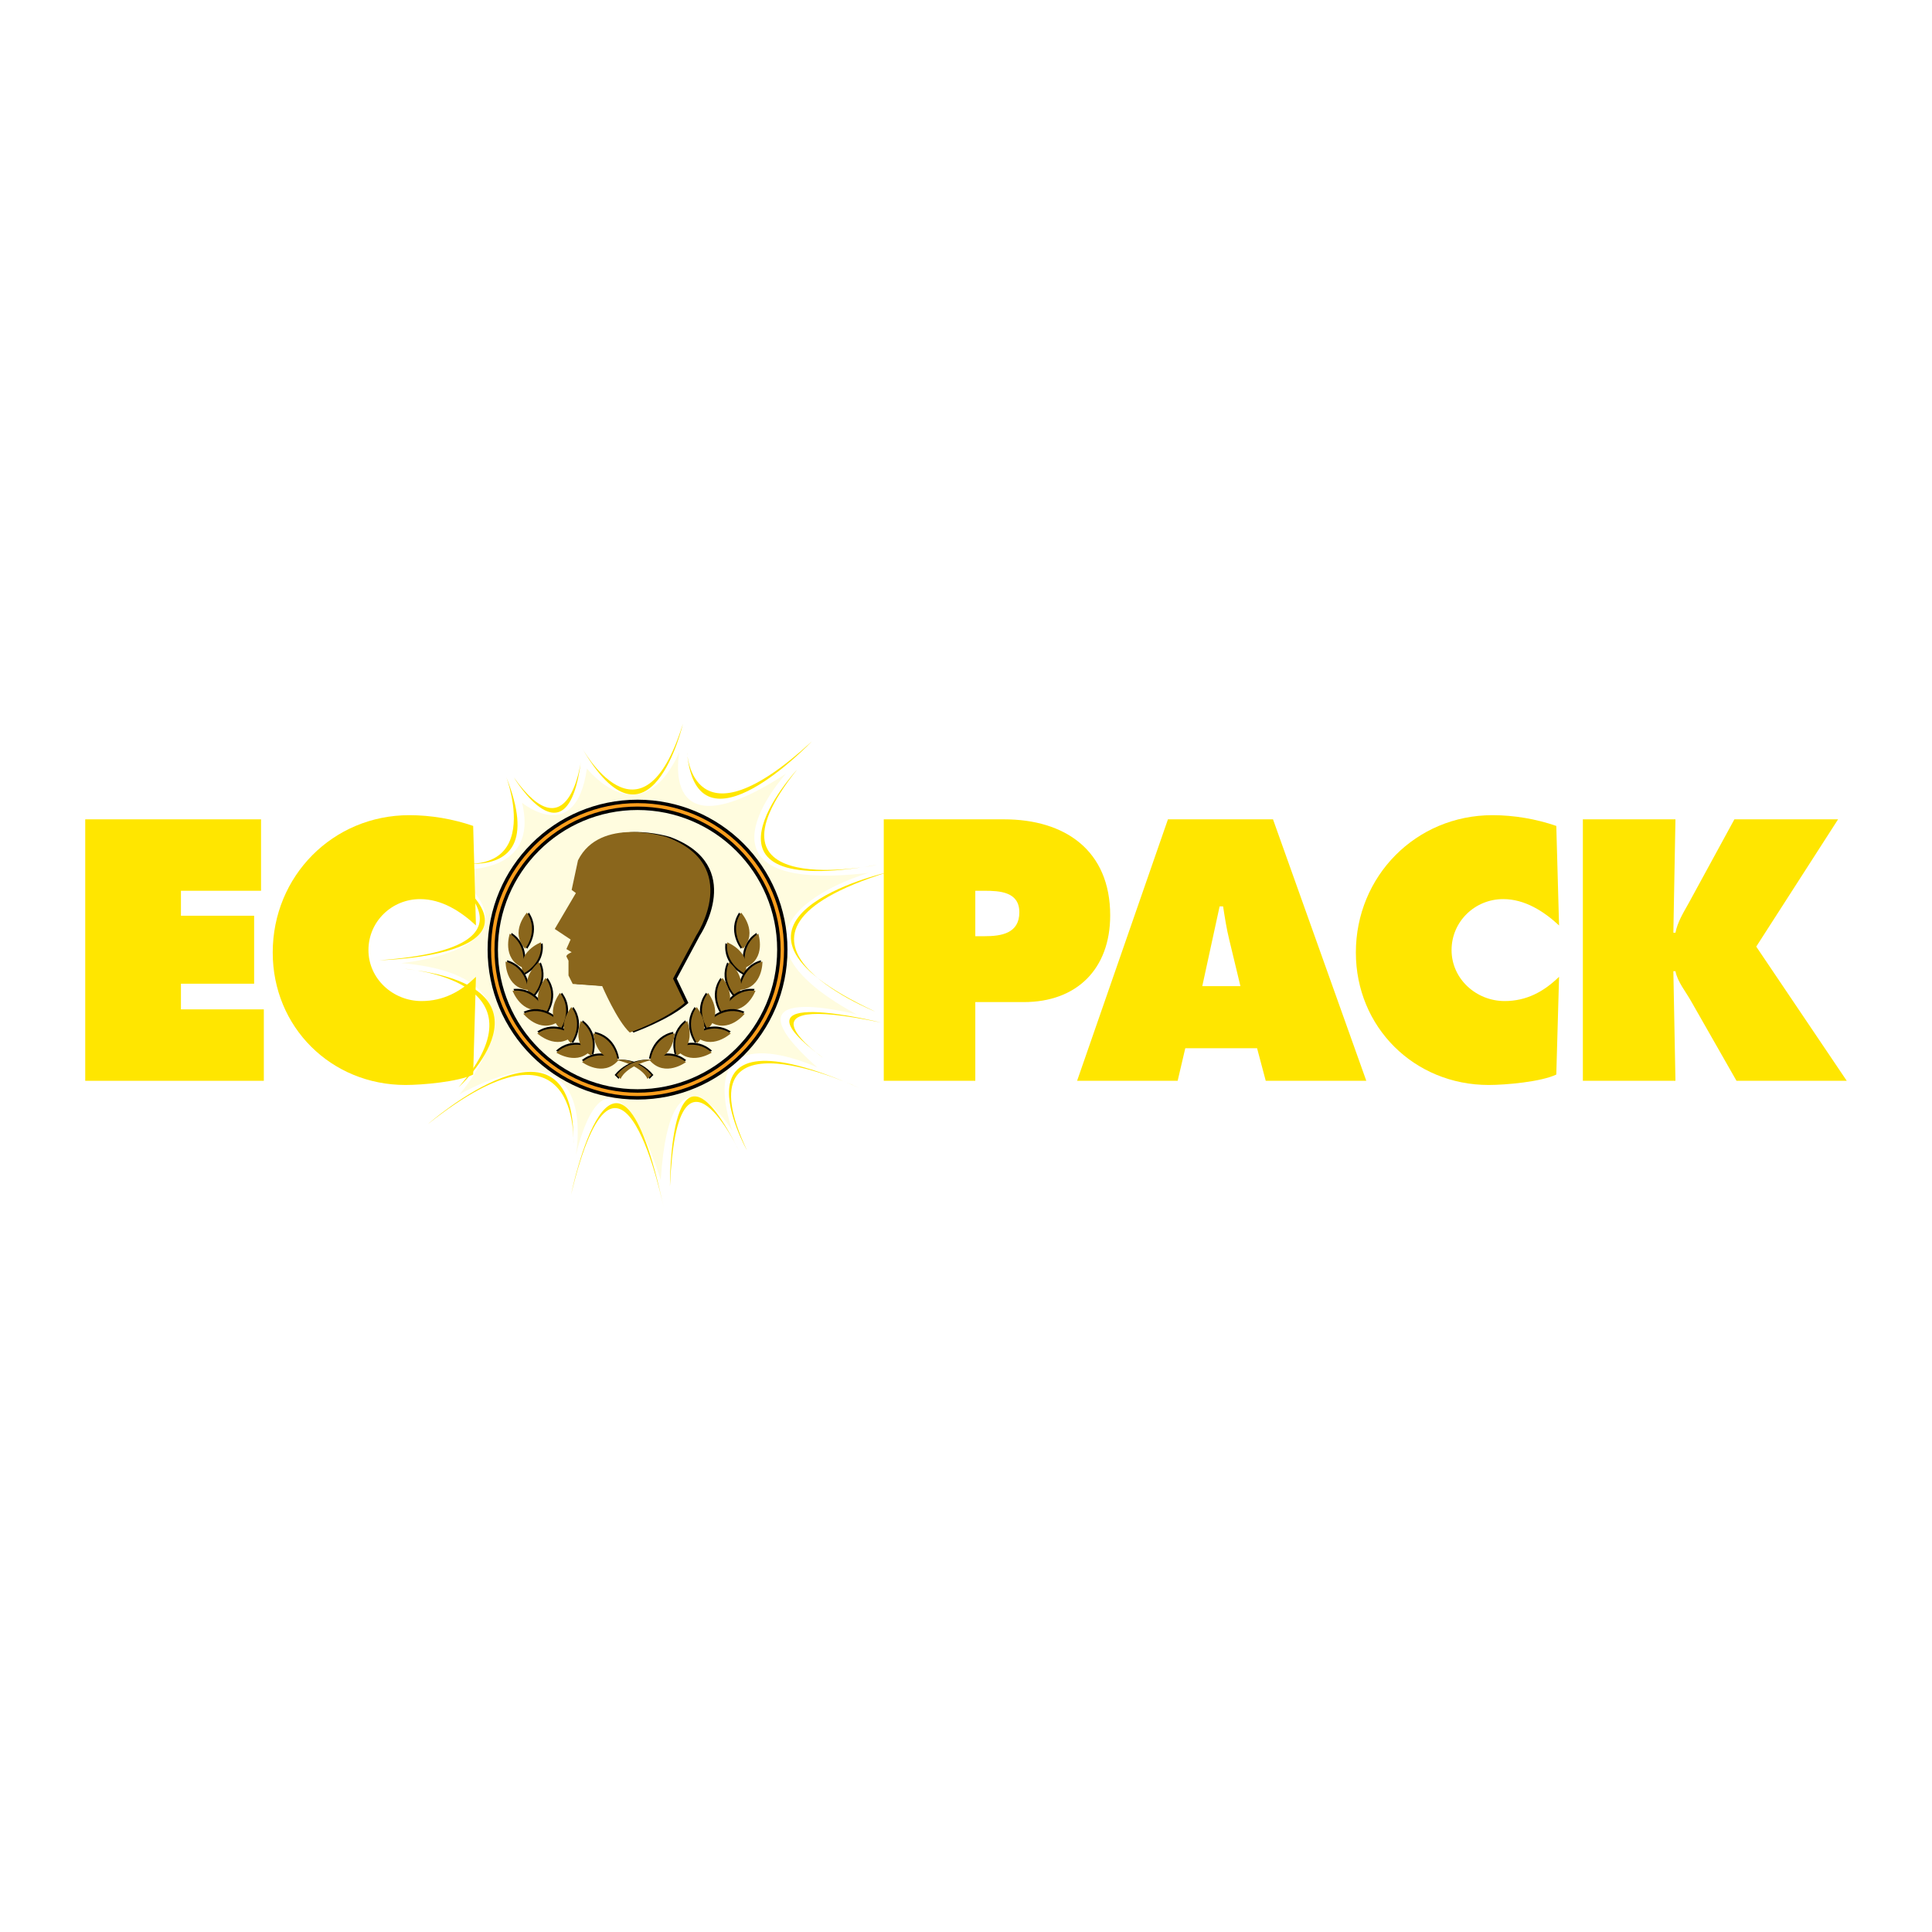 <?xml version="1.0" encoding="utf-8"?>
<!-- Generator: Adobe Illustrator 13.0.0, SVG Export Plug-In . SVG Version: 6.00 Build 14948)  -->
<!DOCTYPE svg PUBLIC "-//W3C//DTD SVG 1.0//EN" "http://www.w3.org/TR/2001/REC-SVG-20010904/DTD/svg10.dtd">
<svg version="1.0" id="Layer_1" xmlns="http://www.w3.org/2000/svg" xmlns:xlink="http://www.w3.org/1999/xlink" x="0px" y="0px"
	 width="192.756px" height="192.756px" viewBox="0 0 192.756 192.756" enable-background="new 0 0 192.756 192.756"
	 xml:space="preserve">
<g>
	<polygon fill-rule="evenodd" clip-rule="evenodd" fill="#FFFFFF" points="0,0 192.756,0 192.756,192.756 0,192.756 0,0 	"/>
	<path fill-rule="evenodd" clip-rule="evenodd" fill="#FFFCDF" d="M44.868,86.714c0,0,9.077,1.116,7.217-6.622
		c0,0,5.357,4.39,6.473-3.423c0,0,5.356,6.845,9.226-1.636c0,0-2.158,10.49,10.639,2.157c0,0-11.085,12.128,8.259,9.896
		c0,0-17.856,5.06-1.191,14.137c0,0-14.062-3.721-3.943,5.281c0,0-12.425-5.877-8.482,6.324c0,0-6.175-10.193-7.143,4.91
		c0,0-4.91-16.592-8.481-2.455c0,0,2.678-13.764-11.606-6.1c0,0,10.416-11.682-5.804-13.095
		C40.031,96.088,55.135,94.674,44.868,86.714L44.868,86.714z"/>
	<path fill-rule="evenodd" clip-rule="evenodd" fill="#FFE600" d="M68.549,75.08c0,0,0.488,9.875,12.436-1.098
		C80.985,73.982,69.525,86.053,68.549,75.08L68.549,75.08z"/>
	<path fill-rule="evenodd" clip-rule="evenodd" fill="#FFE600" d="M79.522,76.787c0,0-12.07,13.044,7.924,9.509
		C87.447,86.296,68.916,90.076,79.522,76.787L79.522,76.787z"/>
	<path fill-rule="evenodd" clip-rule="evenodd" fill="#FFE600" d="M74.523,114.764c0,0-8.412-14.873,11.216-6.217
		C85.74,108.547,67.575,100.012,74.523,114.764L74.523,114.764z"/>
	<path fill-rule="evenodd" clip-rule="evenodd" fill="#FFE600" d="M88.544,87.028c0,0-20.848,4.754-1.219,13.898
		C87.325,100.926,68.306,93.368,88.544,87.028L88.544,87.028z"/>
	<path fill-rule="evenodd" clip-rule="evenodd" fill="#FFE600" d="M87.917,102.023c0,0-15.929-3.967-5.789,3.521
		C82.128,105.545,72.551,98.828,87.917,102.023L87.917,102.023z"/>
	<path fill-rule="evenodd" clip-rule="evenodd" fill="#FFE600" d="M42.704,112.143c0,0,14.752-12.924,14.508,1.951
		C57.211,114.094,57.943,100.072,42.704,112.143L42.704,112.143z"/>
	<path fill-rule="evenodd" clip-rule="evenodd" fill="#FFE600" d="M56.968,119.213c0,0,4.389-21.457,9.266,1.342
		C66.233,120.555,61.845,98.975,56.968,119.213L56.968,119.213z"/>
	<path fill-rule="evenodd" clip-rule="evenodd" fill="#FFE600" d="M66.843,118.359c0,0-0.122-17.678,6.95-3.412
		C73.792,114.947,67.575,101.658,66.843,118.359L66.843,118.359z"/>
	<path fill-rule="evenodd" clip-rule="evenodd" fill="#FFE600" d="M45.751,108.484c0,0,10.972-9.996-5.364-11.825
		C40.387,96.659,55.017,97.756,45.751,108.484L45.751,108.484z"/>
	<path fill-rule="evenodd" clip-rule="evenodd" fill="#FFE600" d="M37.827,95.806c0,0,19.384-0.366,5.607-9.509
		C43.435,86.296,56.48,94.465,37.827,95.806L37.827,95.806z"/>
	<path fill-rule="evenodd" clip-rule="evenodd" fill="#FFE600" d="M40.997,84.955c0,0,14.752,5.73,9.51-7.437
		C50.506,77.518,55.261,90.076,40.997,84.955L40.997,84.955z"/>
	<path fill-rule="evenodd" clip-rule="evenodd" fill="#FFE600" d="M51.266,77.562c0,0,5.356,8.928,6.696-1.637
		C57.962,75.926,56.772,85.3,51.266,77.562L51.266,77.562z"/>
	<path fill-rule="evenodd" clip-rule="evenodd" fill="#FFE600" d="M68.141,72.202c0,0-3.296,14.215-10.141,2.311
		C58,74.512,63.996,85.49,68.141,72.202L68.141,72.202z"/>
	
		<path fill-rule="evenodd" clip-rule="evenodd" fill="#FFFCDF" stroke="#000000" stroke-width="1.03" stroke-miterlimit="2.613" d="
		M63.608,109.188c7.977,0,14.444-6.467,14.444-14.444c0-7.977-6.467-14.444-14.444-14.444s-14.444,6.467-14.444,14.444
		C49.164,102.721,55.631,109.188,63.608,109.188L63.608,109.188z"/>
	<path fill="none" stroke="#F99D1C" stroke-width="0.343" stroke-miterlimit="2.613" d="M63.608,109.188
		c7.977,0,14.444-6.467,14.444-14.444c0-7.977-6.467-14.444-14.444-14.444s-14.444,6.467-14.444,14.444
		C49.164,102.721,55.631,109.188,63.608,109.188"/>
	<path fill-rule="evenodd" clip-rule="evenodd" d="M51.04,93.078c0,0-0.838,2.476,1.281,3.374
		C52.321,96.452,52.907,94.278,51.04,93.078L51.04,93.078z"/>
	<path fill-rule="evenodd" clip-rule="evenodd" fill="#8A661C" d="M50.858,93.157c0,0-0.837,2.476,1.281,3.374
		C52.14,96.531,52.726,94.357,50.858,93.157L50.858,93.157z"/>
	<path fill-rule="evenodd" clip-rule="evenodd" d="M54.138,94.108c0,0-2.443,0.93-1.788,3.136
		C52.35,97.244,54.4,96.312,54.138,94.108L54.138,94.108z"/>
	<path fill-rule="evenodd" clip-rule="evenodd" fill="#8A661C" d="M53.961,94.019c0,0-2.443,0.929-1.787,3.135
		C52.174,97.154,54.224,96.222,53.961,94.019L53.961,94.019z"/>
	<path fill-rule="evenodd" clip-rule="evenodd" d="M52.771,91.05c0,0-1.759,1.935-0.176,3.604
		C52.596,94.655,54.002,92.896,52.771,91.05L52.771,91.05z"/>
	<path fill-rule="evenodd" clip-rule="evenodd" fill="#8A661C" d="M52.573,91.05c0,0-1.758,1.935-0.176,3.604
		C52.397,94.655,53.805,92.896,52.573,91.05L52.573,91.05z"/>
	<path fill-rule="evenodd" clip-rule="evenodd" d="M50.592,95.808c0,0-0.056,2.614,2.234,2.835
		C52.826,98.643,52.733,96.392,50.592,95.808L50.592,95.808z"/>
	<path fill-rule="evenodd" clip-rule="evenodd" fill="#8A661C" d="M50.442,95.938c0,0-0.056,2.613,2.235,2.834
		C52.677,98.771,52.583,96.522,50.442,95.938L50.442,95.938z"/>
	<path fill-rule="evenodd" clip-rule="evenodd" d="M53.955,96.023c0,0-2.052,1.619-0.765,3.527
		C53.19,99.551,54.867,98.047,53.955,96.023L53.955,96.023z"/>
	<path fill-rule="evenodd" clip-rule="evenodd" fill="#8A661C" d="M53.76,95.991c0,0-2.052,1.621-0.764,3.527
		C52.996,99.518,54.671,98.014,53.76,95.991L53.76,95.991z"/>
	<path fill-rule="evenodd" clip-rule="evenodd" d="M51.229,98.67c0,0,0.894,2.457,3.109,1.834
		C54.337,100.504,53.436,98.441,51.229,98.67L51.229,98.67z"/>
	<path fill-rule="evenodd" clip-rule="evenodd" fill="#8A661C" d="M51.137,98.846c0,0,0.893,2.457,3.108,1.834
		C54.245,100.68,53.344,98.615,51.137,98.846L51.137,98.846z"/>
	<path fill-rule="evenodd" clip-rule="evenodd" d="M54.625,97.564c0,0-1.684,2-0.039,3.609
		C54.587,101.174,55.926,99.361,54.625,97.564L54.625,97.564z"/>
	<path fill-rule="evenodd" clip-rule="evenodd" fill="#8A661C" d="M54.428,97.572c0,0-1.684,2-0.038,3.607
		C54.39,101.18,55.728,99.369,54.428,97.572L54.428,97.572z"/>
	<path fill-rule="evenodd" clip-rule="evenodd" d="M52.244,100.943c0,0,1.615,2.055,3.525,0.773
		C55.77,101.717,54.269,100.037,52.244,100.943L52.244,100.943z"/>
	<path fill-rule="evenodd" clip-rule="evenodd" fill="#8A661C" d="M52.211,101.139c0,0,1.615,2.055,3.525,0.771
		C55.736,101.91,54.236,100.232,52.211,101.139L52.211,101.139z"/>
	<path fill-rule="evenodd" clip-rule="evenodd" d="M56.067,99.045c0,0-1.631,2.043,0.056,3.609
		C56.123,102.654,57.414,100.809,56.067,99.045L56.067,99.045z"/>
	<path fill-rule="evenodd" clip-rule="evenodd" fill="#8A661C" d="M55.869,99.059c0,0-1.631,2.043,0.056,3.607
		C55.925,102.666,57.216,100.822,55.869,99.059L55.869,99.059z"/>
	<path fill-rule="evenodd" clip-rule="evenodd" d="M53.607,102.908c0,0,1.921,1.773,3.604,0.203
		C57.21,103.111,55.462,101.691,53.607,102.908L53.607,102.908z"/>
	<path fill-rule="evenodd" clip-rule="evenodd" fill="#8A661C" d="M53.605,103.105c0,0,1.92,1.773,3.604,0.203
		C57.209,103.309,55.461,101.889,53.605,103.105L53.605,103.105z"/>
	<path fill-rule="evenodd" clip-rule="evenodd" d="M57.206,100.467c0,0-1.688,1.996-0.045,3.607
		C57.16,104.074,58.503,102.266,57.206,100.467L57.206,100.467z"/>
	<path fill-rule="evenodd" clip-rule="evenodd" fill="#8A661C" d="M57.008,100.473c0,0-1.688,1.996-0.045,3.609
		C56.963,104.082,58.305,102.273,57.008,100.473L57.008,100.473z"/>
	<path fill-rule="evenodd" clip-rule="evenodd" d="M55.478,104.828c0,0,2.19,1.428,3.586-0.402
		C59.064,104.426,57.104,103.318,55.478,104.828L55.478,104.828z"/>
	<path fill-rule="evenodd" clip-rule="evenodd" fill="#8A661C" d="M55.51,105.023c0,0,2.19,1.426,3.586-0.402
		C59.096,104.621,57.136,103.514,55.51,105.023L55.51,105.023z"/>
	<path fill-rule="evenodd" clip-rule="evenodd" d="M58.135,101.801c0,0-1.002,2.414,1.052,3.451
		C59.187,105.252,59.917,103.123,58.135,101.801L58.135,101.801z"/>
	<path fill-rule="evenodd" clip-rule="evenodd" fill="#8A661C" d="M57.948,101.867c0,0-1.001,2.414,1.053,3.453
		C59.001,105.32,59.73,103.189,57.948,101.867L57.948,101.867z"/>
	<path fill-rule="evenodd" clip-rule="evenodd" d="M58.054,105.768c0,0,2.09,1.57,3.605-0.162
		C61.66,105.605,59.777,104.371,58.054,105.768L58.054,105.768z"/>
	<path fill-rule="evenodd" clip-rule="evenodd" fill="#8A661C" d="M58.072,105.965c0,0,2.091,1.57,3.606-0.162
		C61.678,105.803,59.796,104.566,58.072,105.965L58.072,105.965z"/>
	<path fill-rule="evenodd" clip-rule="evenodd" d="M59.341,102.951c0,0,0.12,2.611,2.42,2.676
		C61.761,105.627,61.517,103.389,59.341,102.951L59.341,102.951z"/>
	<path fill-rule="evenodd" clip-rule="evenodd" fill="#8A661C" d="M59.201,103.09c0,0,0.12,2.611,2.42,2.678
		C61.621,105.768,61.376,103.529,59.201,103.09L59.201,103.09z"/>
	<path fill-rule="evenodd" clip-rule="evenodd" d="M61.629,105.734c0,0,2.11-0.264,3.561,1.516l-0.396,0.396
		C64.795,107.646,64.399,106.393,61.629,105.734L61.629,105.734z"/>
	<path fill-rule="evenodd" clip-rule="evenodd" fill="#8A661C" d="M61.432,105.734c0,0,2.111-0.264,3.561,1.516l-0.396,0.396
		C64.597,107.646,64.201,106.393,61.432,105.734L61.432,105.734z"/>
	<path fill-rule="evenodd" clip-rule="evenodd" d="M75.475,93.078c0,0,0.837,2.476-1.281,3.374
		C74.193,96.452,73.607,94.278,75.475,93.078L75.475,93.078z"/>
	<path fill-rule="evenodd" clip-rule="evenodd" fill="#8A661C" d="M75.655,93.157c0,0,0.838,2.476-1.281,3.374
		C74.375,96.531,73.789,94.357,75.655,93.157L75.655,93.157z"/>
	<path fill-rule="evenodd" clip-rule="evenodd" d="M72.376,94.108c0,0,2.444,0.93,1.788,3.136
		C74.164,97.244,72.114,96.312,72.376,94.108L72.376,94.108z"/>
	<path fill-rule="evenodd" clip-rule="evenodd" fill="#8A661C" d="M72.553,94.019c0,0,2.443,0.929,1.788,3.135
		C74.341,97.154,72.291,96.222,72.553,94.019L72.553,94.019z"/>
	<path fill-rule="evenodd" clip-rule="evenodd" d="M73.743,91.05c0,0,1.758,1.935,0.176,3.604
		C73.919,94.655,72.512,92.896,73.743,91.05L73.743,91.05z"/>
	<path fill-rule="evenodd" clip-rule="evenodd" fill="#8A661C" d="M73.94,91.05c0,0,1.759,1.935,0.176,3.604
		C74.117,94.655,72.709,92.896,73.94,91.05L73.94,91.05z"/>
	<path fill-rule="evenodd" clip-rule="evenodd" d="M75.922,95.808c0,0,0.057,2.614-2.234,2.835
		C73.688,98.643,73.782,96.392,75.922,95.808L75.922,95.808z"/>
	<path fill-rule="evenodd" clip-rule="evenodd" fill="#8A661C" d="M76.071,95.938c0,0,0.056,2.613-2.234,2.834
		C73.837,98.771,73.931,96.522,76.071,95.938L76.071,95.938z"/>
	<path fill-rule="evenodd" clip-rule="evenodd" d="M72.559,96.023c0,0,2.052,1.619,0.765,3.527
		C73.323,99.551,71.647,98.047,72.559,96.023L72.559,96.023z"/>
	<path fill-rule="evenodd" clip-rule="evenodd" fill="#8A661C" d="M72.754,95.991c0,0,2.052,1.621,0.764,3.527
		C73.518,99.518,71.843,98.014,72.754,95.991L72.754,95.991z"/>
	<path fill-rule="evenodd" clip-rule="evenodd" d="M75.285,98.67c0,0-0.893,2.457-3.108,1.834
		C72.177,100.504,73.078,98.441,75.285,98.67L75.285,98.67z"/>
	<path fill-rule="evenodd" clip-rule="evenodd" fill="#8A661C" d="M75.377,98.846c0,0-0.893,2.457-3.108,1.834
		C72.269,100.68,73.17,98.615,75.377,98.846L75.377,98.846z"/>
	<path fill-rule="evenodd" clip-rule="evenodd" d="M71.889,97.564c0,0,1.683,2,0.038,3.609
		C71.927,101.174,70.588,99.361,71.889,97.564L71.889,97.564z"/>
	<path fill-rule="evenodd" clip-rule="evenodd" fill="#8A661C" d="M72.086,97.572c0,0,1.684,2,0.038,3.607
		C72.124,101.18,70.786,99.369,72.086,97.572L72.086,97.572z"/>
	<path fill-rule="evenodd" clip-rule="evenodd" d="M74.271,100.943c0,0-1.615,2.055-3.525,0.773
		C70.745,101.717,72.245,100.037,74.271,100.943L74.271,100.943z"/>
	<path fill-rule="evenodd" clip-rule="evenodd" fill="#8A661C" d="M74.303,101.139c0,0-1.615,2.055-3.525,0.771
		C70.778,101.91,72.278,100.232,74.303,101.139L74.303,101.139z"/>
	<path fill-rule="evenodd" clip-rule="evenodd" d="M70.448,99.045c0,0,1.63,2.043-0.057,3.609
		C70.391,102.654,69.101,100.809,70.448,99.045L70.448,99.045z"/>
	<path fill-rule="evenodd" clip-rule="evenodd" fill="#8A661C" d="M70.645,99.059c0,0,1.63,2.043-0.056,3.607
		C70.589,102.666,69.298,100.822,70.645,99.059L70.645,99.059z"/>
	<path fill-rule="evenodd" clip-rule="evenodd" d="M72.907,102.908c0,0-1.92,1.773-3.603,0.203
		C69.304,103.111,71.051,101.691,72.907,102.908L72.907,102.908z"/>
	<path fill-rule="evenodd" clip-rule="evenodd" fill="#8A661C" d="M72.909,103.105c0,0-1.92,1.773-3.603,0.203
		C69.306,103.309,71.053,101.889,72.909,103.105L72.909,103.105z"/>
	<path fill-rule="evenodd" clip-rule="evenodd" d="M69.309,100.467c0,0,1.687,1.996,0.045,3.607
		C69.354,104.074,68.011,102.266,69.309,100.467L69.309,100.467z"/>
	<path fill-rule="evenodd" clip-rule="evenodd" fill="#8A661C" d="M69.506,100.473c0,0,1.688,1.996,0.045,3.609
		C69.551,104.082,68.209,102.273,69.506,100.473L69.506,100.473z"/>
	<path fill-rule="evenodd" clip-rule="evenodd" d="M71.036,104.828c0,0-2.19,1.428-3.587-0.402
		C67.449,104.426,69.41,103.318,71.036,104.828L71.036,104.828z"/>
	<path fill-rule="evenodd" clip-rule="evenodd" fill="#8A661C" d="M71.004,105.023c0,0-2.19,1.426-3.587-0.402
		C67.417,104.621,69.378,103.514,71.004,105.023L71.004,105.023z"/>
	<path fill-rule="evenodd" clip-rule="evenodd" d="M68.38,101.801c0,0,1.001,2.414-1.053,3.451
		C67.327,105.252,66.597,103.123,68.38,101.801L68.38,101.801z"/>
	<path fill-rule="evenodd" clip-rule="evenodd" fill="#8A661C" d="M68.565,101.867c0,0,1.001,2.414-1.053,3.453
		C67.513,105.32,66.783,103.189,68.565,101.867L68.565,101.867z"/>
	<path fill-rule="evenodd" clip-rule="evenodd" d="M68.46,105.768c0,0-2.09,1.57-3.605-0.162
		C64.854,105.605,66.737,104.371,68.46,105.768L68.46,105.768z"/>
	<path fill-rule="evenodd" clip-rule="evenodd" fill="#8A661C" d="M68.441,105.965c0,0-2.09,1.57-3.605-0.162
		C64.836,105.803,66.719,104.566,68.441,105.965L68.441,105.965z"/>
	<path fill-rule="evenodd" clip-rule="evenodd" d="M67.172,102.951c0,0-0.119,2.611-2.419,2.676
		C64.753,105.627,64.997,103.389,67.172,102.951L67.172,102.951z"/>
	<path fill-rule="evenodd" clip-rule="evenodd" fill="#8A661C" d="M67.312,103.09c0,0-0.119,2.611-2.419,2.678
		C64.893,105.768,65.137,103.529,67.312,103.09L67.312,103.09z"/>
	<path fill-rule="evenodd" clip-rule="evenodd" d="M64.884,105.734c0,0-2.11-0.264-3.561,1.516l0.396,0.396
		C61.719,107.646,62.115,106.393,64.884,105.734L64.884,105.734z"/>
	<path fill-rule="evenodd" clip-rule="evenodd" fill="#8A661C" d="M65.083,105.734c0,0-2.11-0.264-3.562,1.516l0.396,0.396
		C61.917,107.646,62.312,106.393,65.083,105.734L65.083,105.734z"/>
	<path fill-rule="evenodd" clip-rule="evenodd" d="M58.031,85.833l-0.632,2.951l0.421,0.316l-2.108,3.584l1.582,1.054l-0.422,0.949
		l0.527,0.316c0,0-0.527,0.21-0.527,0.421l0.211,0.422v1.477l0.422,0.844l2.937,0.211c0,0,1.491,3.479,2.756,4.639
		c0,0,3.584-1.266,5.481-2.953l-1.16-2.424l2.32-4.323c0,0,4.638-6.958-2.952-9.804C66.886,83.514,60.245,81.406,58.031,85.833
		L58.031,85.833z"/>
	<path fill-rule="evenodd" clip-rule="evenodd" fill="#8A661C" d="M57.667,85.833l-0.633,2.951l0.422,0.316l-2.108,3.584
		l1.582,1.054l-0.422,0.949l0.527,0.316c0,0-0.527,0.21-0.527,0.421l0.211,0.422v1.477l0.421,0.844l2.937,0.211
		c0,0,1.491,3.479,2.756,4.639c0,0,3.584-1.266,5.481-2.953l-1.16-2.424l2.319-4.323c0,0,4.639-6.958-2.952-9.804
		C66.522,83.514,59.881,81.406,57.667,85.833L57.667,85.833z"/>
	<polygon fill-rule="evenodd" clip-rule="evenodd" fill="#FFE600" points="8.504,81.745 26.045,81.745 26.045,88.872 18.053,88.872 
		18.053,91.363 25.353,91.363 25.353,98.145 18.053,98.145 18.053,100.705 26.322,100.705 26.322,107.832 8.504,107.832 
		8.504,81.745 	"/>
	<path fill-rule="evenodd" clip-rule="evenodd" fill="#FFE600" d="M47.485,92.333c-1.523-1.419-3.426-2.63-5.57-2.63
		c-2.837,0-5.155,2.249-5.155,5.086c0,2.872,2.457,5.086,5.293,5.086c2.18,0,3.909-0.936,5.432-2.422l-0.277,9.756
		c-1.522,0.727-5.052,1.039-6.747,1.039c-7.438,0-13.251-5.779-13.251-13.217c0-7.612,5.986-13.701,13.632-13.701
		c2.146,0,4.359,0.38,6.366,1.072L47.485,92.333L47.485,92.333z"/>
	<path fill-rule="evenodd" clip-rule="evenodd" fill="#FFE600" d="M88.173,81.745h12.004c6.09,0,10.587,3.114,10.587,9.583
		c0,5.329-3.321,8.65-8.614,8.65h-4.844v7.854h-9.133V81.745L88.173,81.745z M97.306,93.405h0.934c1.661,0,3.46-0.276,3.46-2.387
		c0-2.041-1.938-2.146-3.494-2.146h-0.9V93.405L97.306,93.405z"/>
	<path fill-rule="evenodd" clip-rule="evenodd" fill="#FFE600" d="M117.495,107.832h-10.033l9.064-26.087h10.482l9.308,26.087
		h-10.033l-0.865-3.252h-7.162L117.495,107.832L117.495,107.832z M123.757,98.387l-1.107-4.602
		c-0.276-1.107-0.449-2.249-0.622-3.356h-0.346l-1.73,7.958H123.757L123.757,98.387z"/>
	<path fill-rule="evenodd" clip-rule="evenodd" fill="#FFE600" d="M155.548,92.333c-1.522-1.419-3.425-2.63-5.57-2.63
		c-2.837,0-5.155,2.249-5.155,5.086c0,2.872,2.457,5.086,5.294,5.086c2.18,0,3.909-0.936,5.432-2.422l-0.277,9.756
		c-1.521,0.727-5.051,1.039-6.746,1.039c-7.438,0-13.251-5.779-13.251-13.217c0-7.612,5.985-13.701,13.632-13.701
		c2.145,0,4.359,0.38,6.365,1.072L155.548,92.333L155.548,92.333z"/>
	<path fill-rule="evenodd" clip-rule="evenodd" fill="#FFE600" d="M157.923,81.745h9.237l-0.208,11.314h0.208
		c0.208-1.073,0.796-2.007,1.315-2.941l4.566-8.373h10.345l-8.165,12.698l9.03,13.389H173.25l-4.498-7.889
		c-0.554-1.004-1.384-1.971-1.592-3.044h-0.208l0.208,10.933h-9.237V81.745L157.923,81.745z"/>
</g>
</svg>
